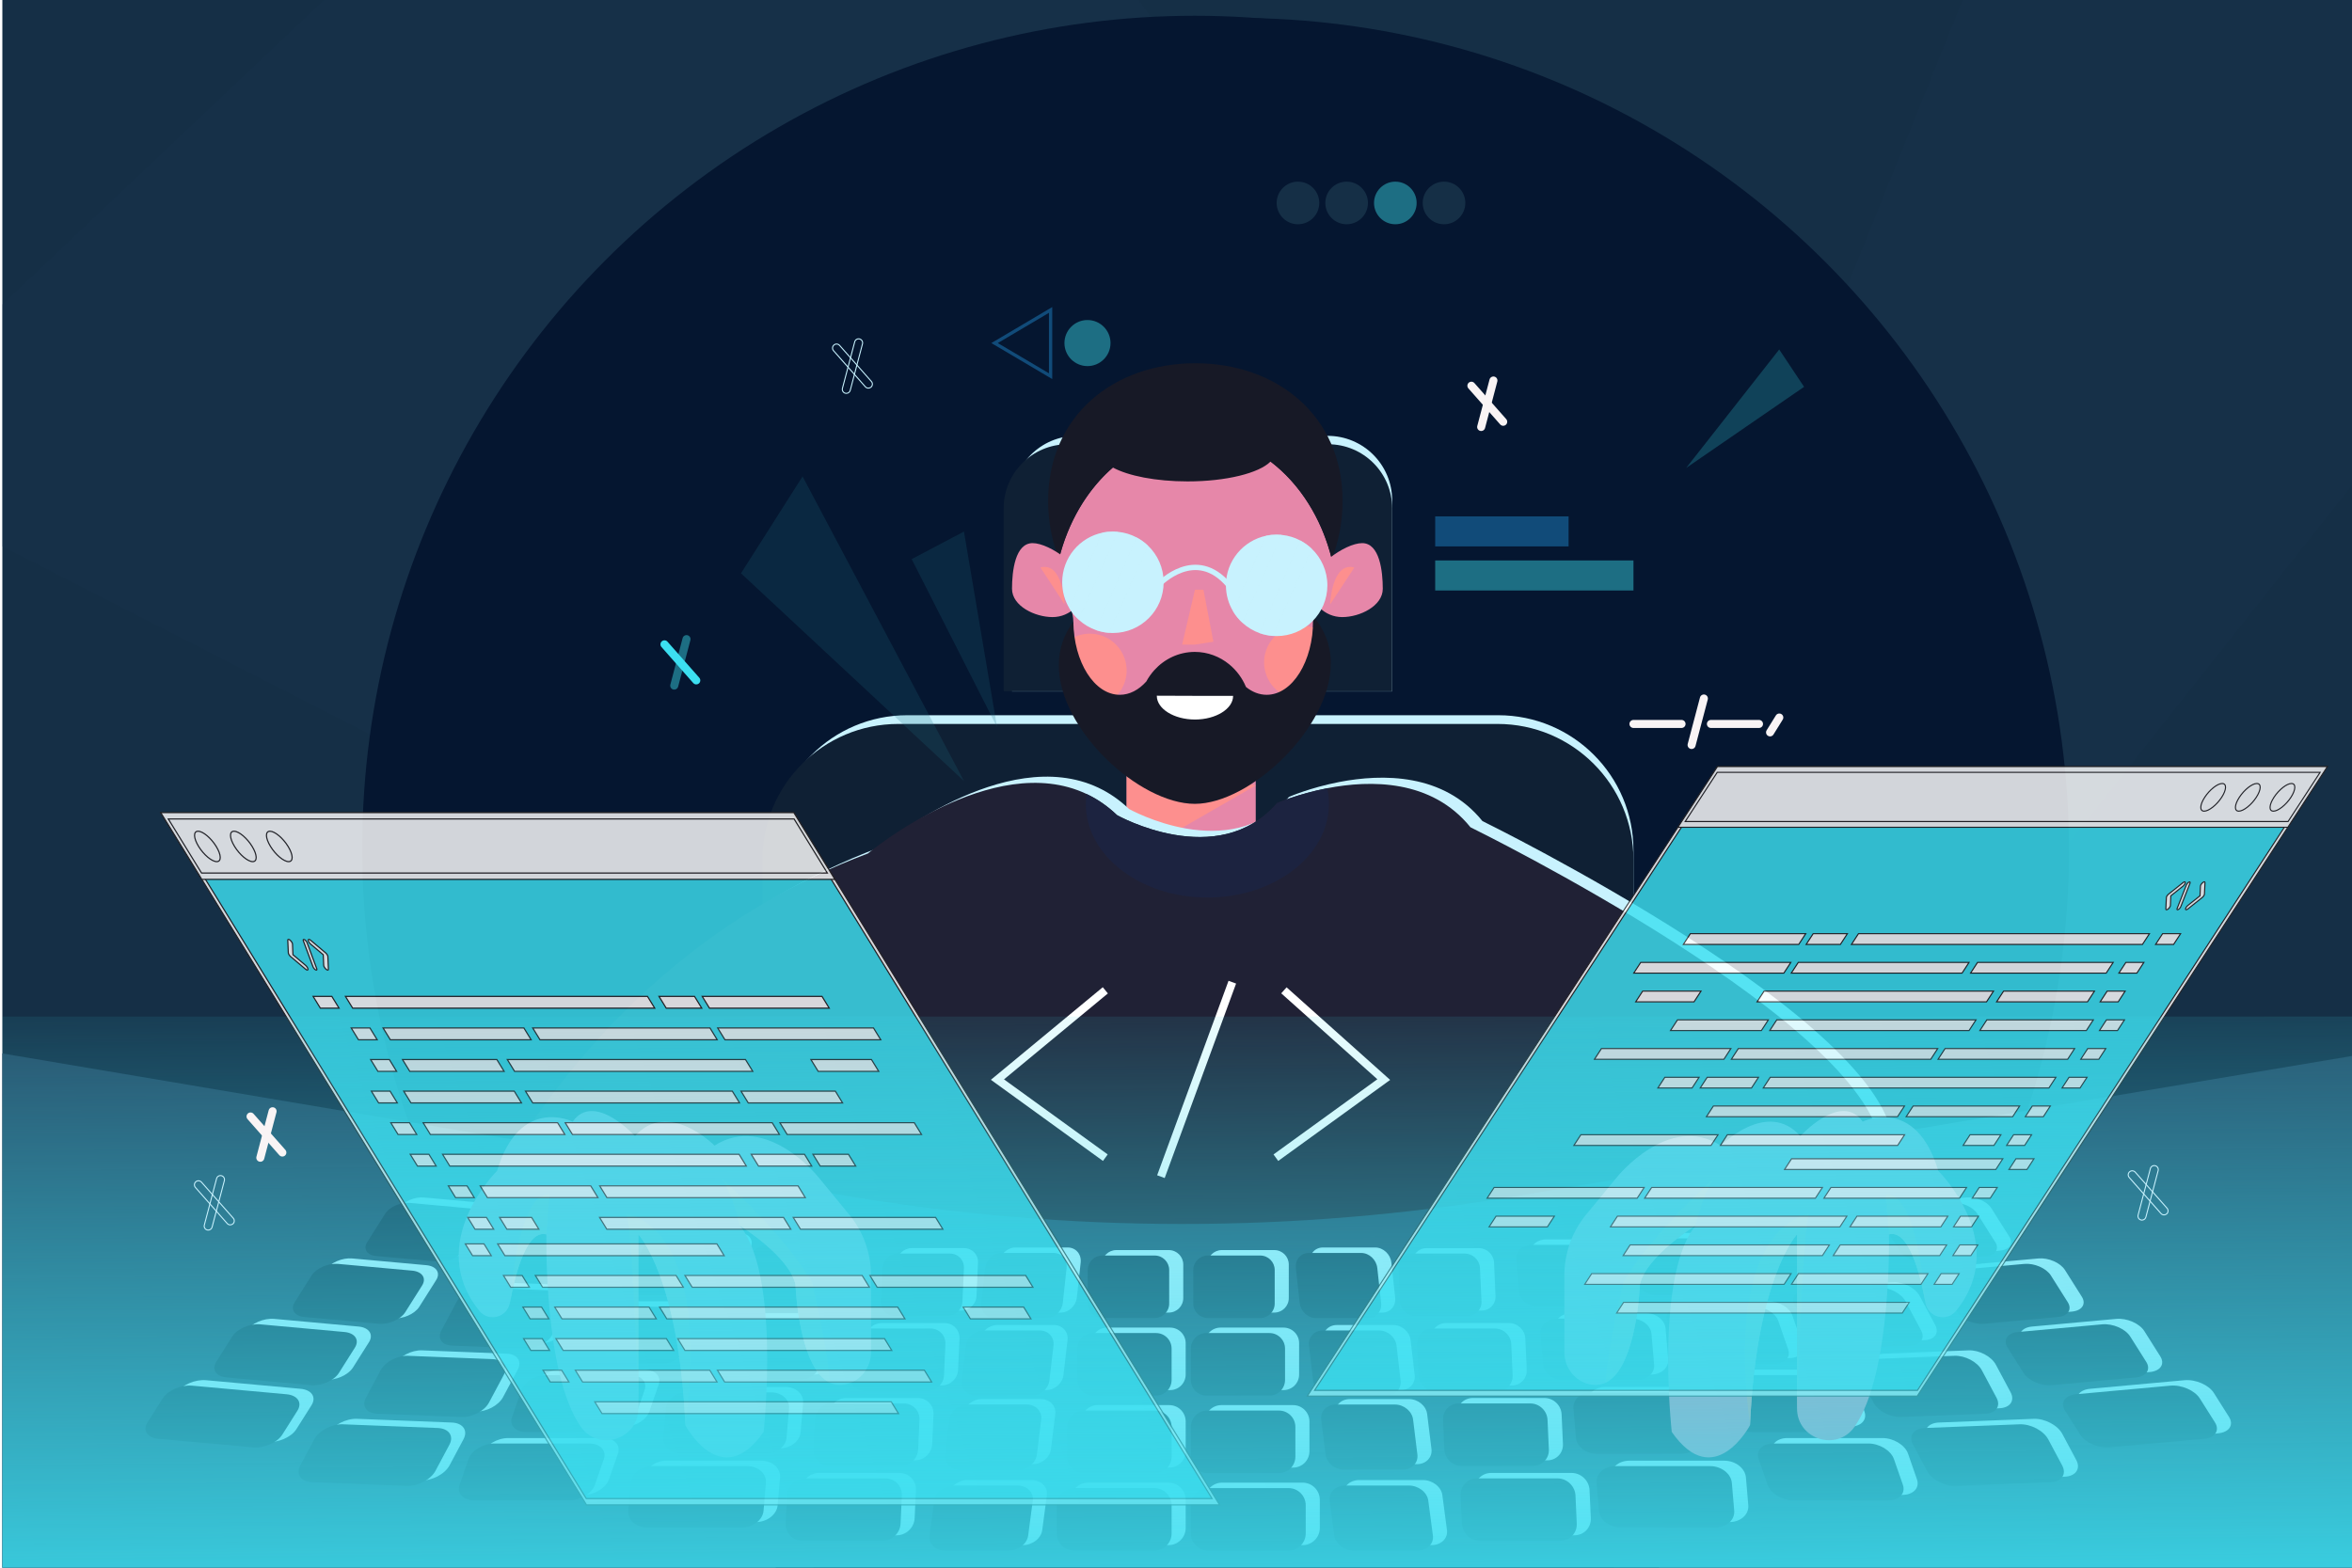 <svg xmlns="http://www.w3.org/2000/svg" xmlns:xlink="http://www.w3.org/1999/xlink" id="Layer_2" x="0px" y="0px" viewBox="0 0 2340 1560" style="enable-background:new 0 0 2340 1560;" xml:space="preserve"> <style type="text/css"> .st0{clip-path:url(#SVGID_2_);} .st1{fill:#152F46;} .st2{opacity:0.3;fill:#19354D;} .st3{fill:#051630;} .st4{fill:#C8F2FE;} .st5{fill:#0F2034;} .st6{fill:#E687A9;} .st7{fill:#FD8F8E;} .st8{fill:#202135;} .st9{fill:#274964;} .st10{fill:#1A364E;} .st11{fill:none;stroke:#FFFFFF;stroke-width:8;stroke-miterlimit:10;} .st12{fill:#171926;} .st13{fill:#FFFFFF;} .st14{fill:none;stroke:#C8F2FE;stroke-width:5.299;stroke-miterlimit:10;} .st15{opacity:0.5;fill:#C8F2FE;} .st16{fill:#1C2340;} .st17{opacity:0.82;} .st18{fill:#3CDFF0;} .st19{fill:#FFFFFF;stroke:#231F20;stroke-width:1.085;stroke-miterlimit:10;} .st20{fill:#FFFFFF;stroke:#231F20;stroke-width:1.159;stroke-miterlimit:10;} .st21{fill:#114B79;} .st22{fill:#1D6E83;} .st23{opacity:0.21;fill:#1D6E83;} .st24{opacity:0.5;fill:#1D6E83;} .st25{fill:none;stroke:#114B79;stroke-width:3.263;stroke-miterlimit:10;} .st26{fill:url(#SVGID_3_);} .st27{fill:none;stroke:#F9F4F5;stroke-width:8;stroke-linecap:round;stroke-miterlimit:10;} .st28{fill:none;stroke:#C8F2FE;stroke-miterlimit:10;} </style> <g> <defs> <rect id="SVGID_1_" x="2.34" y="-9.59" width="2344.99" height="1569.58"></rect> </defs> <clipPath id="SVGID_2_"> <use xlink:href="#SVGID_1_" style="overflow:visible;"></use> </clipPath> <g class="st0"> <rect x="-13.78" class="st1" width="2353.78" height="1560"></rect> <polygon class="st2" points="-178.52,474.11 621.46,-283 1068.26,-90.14 2396.83,1768.11 -240.14,419.7 "></polygon> <polyline class="st2" points="2021.25,-170.39 2791.57,-87.57 1155,1979.86 "></polyline> <circle class="st3" cx="1188.73" cy="844.04" r="828.36"></circle> <circle class="st3" cx="1230.02" cy="846.17" r="828.36"></circle> <path class="st4" d="M1625.13,1205.56H768.12V846.27c0-74.31,60.24-134.55,134.55-134.55h587.91 c74.31,0,134.55,60.24,134.55,134.55V1205.56z"></path> <path class="st5" d="M1625.13,1214.24H758.47V855.7c0-74.73,60.58-135.31,135.31-135.31h596.04 c74.73,0,135.31,60.58,135.31,135.31V1214.24z"></path> <path class="st4" d="M1385.05,688.04h-378.2V497.86c0-35.43,28.72-64.14,64.14-64.14h249.92c35.43,0,64.14,28.72,64.14,64.14 V688.04z"></path> <path class="st5" d="M1385.05,687.89h-386.5V505.82c0-35.21,28.54-63.75,63.75-63.75h259c35.21,0,63.75,28.54,63.75,63.75V687.89z "></path> <rect x="1120.9" y="723.5" class="st6" width="128.43" height="116.2"></rect> <polygon class="st7" points="1249.33,781.6 1148.4,839.7 1120.9,839.7 1120.9,754.61 "></polygon> <path class="st4" d="M1891.23,1230.28l-1106.56,20.06l-310.87-18.06c0,0,107.33-278.82,401.55-389.15 c0,0,123.88-103.56,217.49-59.26c10.62,5.03,20.85,11.96,30.46,21.15c0,0,99.93,56.16,159.14-12.04c0,0,20.83-9.16,49.92-14.8 c42.95-8.32,103.91-8.96,142.52,38.87c0,0,405.25,198.59,408.95,322.96L1891.23,1230.28z"></path> <path class="st8" d="M1879.33,1236.45l-1106.56,20.06l-310.87-18.06c0,0,107.33-278.82,401.55-389.15 c0,0,123.88-103.56,217.49-59.26c10.62,5.03,20.85,11.96,30.46,21.15c0,0,99.93,56.16,159.14-12.04c0,0,20.83-9.16,49.92-14.8 c42.95-8.32,103.91-8.96,142.52,38.87c0,0,405.25,198.59,408.95,322.96L1879.33,1236.45z"></path> <path class="st9" d="M2371.23,1560H-13.78v-514.43l856.58,144.49c220.09,37.12,444.91,37.23,665.04,0.31l863.38-144.8V1560z"></path> <g> <g> <g> <path class="st4" d="M1267.81,1306.14h-52.21c-7.95,0-14.4-6.45-14.4-14.4v-33.4c0-7.95,6.45-14.4,14.4-14.4h52.21 c7.95,0,14.4,6.45,14.4,14.4v33.4C1282.21,1299.69,1275.76,1306.14,1267.81,1306.14z"></path> </g> <g> <path class="st4" d="M1375.31,1306.14h-52.21c-7.95,0-15.13-6.71-16.03-14.99l-3.8-34.78c-0.9-8.28,4.81-14.99,12.76-14.99 h52.21c7.95,0,15.13,6.71,16.03,14.99l3.8,34.78C1388.98,1299.42,1383.26,1306.14,1375.31,1306.14z"></path> </g> <g> <path class="st4" d="M1393.75,1383.28h-56.12c-8.55,0-16.26-6.71-17.23-14.99l-4.08-34.78c-0.97-8.28,5.17-14.99,13.72-14.99 h56.12c8.55,0,16.26,6.71,17.23,14.99l4.08,34.78C1408.44,1376.57,1402.3,1383.28,1393.75,1383.28z"></path> </g> <g> <path class="st4" d="M1409.78,1456.97h-58.88c-8.97,0-17.06-6.71-18.08-14.99l-4.28-34.78c-1.02-8.28,5.42-14.99,14.39-14.99 h58.88c8.97,0,17.06,6.71,18.08,14.99l4.28,34.78C1425.19,1450.26,1418.75,1456.97,1409.78,1456.97z"></path> </g> <g> <path class="st4" d="M1424.14,1537.56h-63.22c-9.63,0-18.32-6.71-19.42-14.99l-4.6-34.78c-1.09-8.28,5.82-14.99,15.45-14.99 h63.22c9.63,0,18.32,6.71,19.42,14.99l4.6,34.78C1440.69,1530.85,1433.77,1537.56,1424.14,1537.56z"></path> </g> <g> <path class="st4" d="M1277.01,1383.28h-62.73c-8.55,0-15.48-6.93-15.48-15.48v-31.22c0-8.55,6.93-15.48,15.48-15.48h62.73 c8.55,0,15.48,6.93,15.48,15.48v31.22C1292.49,1376.35,1285.56,1383.28,1277.01,1383.28z"></path> </g> <g> <path class="st4" d="M1286.47,1460.42h-71.36c-9.01,0-16.31-7.3-16.31-16.31v-29.57c0-9.01,7.3-16.31,16.31-16.31h71.36 c9.01,0,16.31,7.3,16.31,16.31v29.57C1302.78,1453.12,1295.48,1460.42,1286.47,1460.42z"></path> </g> <g> <path class="st4" d="M1295.97,1537.56h-80.07c-9.44,0-17.1-7.66-17.1-17.1v-27.99c0-9.44,7.66-17.1,17.1-17.1h80.07 c9.44,0,17.1,7.66,17.1,17.1v27.99C1313.07,1529.91,1305.41,1537.56,1295.97,1537.56z"></path> </g> <g> <path class="st4" d="M1474.16,1304.07h-52.21c-7.95,0-14.69-6.43-15.04-14.36l-1.5-33.32c-0.36-7.93,5.8-14.36,13.75-14.36 h52.21c7.95,0,14.69,6.43,15.04,14.36l1.5,33.32C1488.27,1297.64,1482.12,1304.07,1474.16,1304.07z"></path> </g> <g> <path class="st4" d="M1504.16,1378.64h-62.73c-8.55,0-15.8-6.92-16.18-15.45l-1.4-31.15c-0.38-8.53,6.24-15.45,14.79-15.45 h62.73c8.55,0,15.8,6.92,16.18,15.45l1.4,31.15C1519.33,1371.72,1512.71,1378.64,1504.16,1378.64z"></path> </g> <g> <path class="st4" d="M1539.39,1453.2h-71.36c-9.01,0-16.64-7.29-17.04-16.28l-1.33-29.5c-0.4-8.99,6.57-16.28,15.58-16.28 h71.36c9.01,0,16.64,7.29,17.04,16.28l1.33,29.5C1555.37,1445.92,1548.4,1453.2,1539.39,1453.2z"></path> </g> <g> <path class="st4" d="M1566.38,1527.77h-80.07c-9.44,0-17.44-7.64-17.87-17.06l-1.26-27.93c-0.42-9.42,6.89-17.06,16.33-17.06 h80.07c9.44,0,17.44,7.64,17.87,17.06l1.26,27.93C1583.14,1520.13,1575.83,1527.77,1566.38,1527.77z"></path> </g> <g> <path class="st4" d="M1605.09,1294.4h-61.51c-9.37,0-17.5-6.33-18.17-14.14l-2.8-32.8c-0.67-7.81,6.39-14.14,15.76-14.14h61.51 c9.37,0,17.5,6.33,18.17,14.14l2.8,32.8C1621.51,1288.07,1614.46,1294.4,1605.09,1294.4z"></path> </g> <g> <path class="st4" d="M1642.73,1367.79h-73.9c-10.08,0-18.82-6.81-19.54-15.21l-2.61-30.66c-0.72-8.4,6.87-15.21,16.95-15.21 h73.9c10.08,0,18.82,6.81,19.54,15.21l2.61,30.66C1660.39,1360.98,1652.81,1367.79,1642.73,1367.79z"></path> </g> <g> <path class="st4" d="M1686.55,1441.19h-84.07c-10.61,0-19.83-7.17-20.58-16.02l-2.48-29.04c-0.75-8.85,7.24-16.02,17.85-16.02 h84.07c10.61,0,19.83,7.17,20.58,16.02l2.48,29.04C1705.15,1434.01,1697.16,1441.19,1686.55,1441.19z"></path> </g> <g> <path class="st4" d="M1720.66,1514.58h-94.33c-11.13,0-20.79-7.52-21.58-16.79l-2.34-27.49c-0.79-9.27,7.59-16.79,18.71-16.79 h94.33c11.13,0,20.79,7.52,21.58,16.79l2.34,27.49C1740.17,1507.06,1731.79,1514.58,1720.66,1514.58z"></path> </g> <g> <path class="st4" d="M1724.72,1283.52h-61.51c-9.37,0-19-5.87-21.52-13.1l-10.56-30.4c-2.51-7.24,3.04-13.1,12.41-13.1h61.51 c9.37,0,19,5.87,21.52,13.1l10.56,30.4C1739.65,1277.65,1734.09,1283.52,1724.72,1283.52z"></path> </g> <g> <path class="st4" d="M1779.74,1351.55h-73.9c-10.08,0-20.44-6.31-23.14-14.09l-9.87-28.42c-2.7-7.78,3.27-14.09,13.35-14.09 h73.9c10.08,0,20.44,6.31,23.14,14.09l9.87,28.42C1795.79,1345.24,1789.82,1351.55,1779.74,1351.55z"></path> </g> <g> <path class="st4" d="M1840.93,1419.58h-84.07c-10.61,0-21.53-6.65-24.38-14.85l-9.35-26.91c-2.85-8.2,3.45-14.85,14.06-14.85 h84.07c10.61,0,21.53,6.65,24.38,14.85l9.35,26.91C1857.84,1412.93,1851.55,1419.58,1840.93,1419.58z"></path> </g> <g> <path class="st4" d="M1892.42,1487.6h-94.33c-11.13,0-22.57-6.97-25.55-15.57l-8.85-25.48c-2.99-8.6,3.61-15.56,14.74-15.56 h94.33c11.13,0,22.57,6.97,25.55,15.56l8.85,25.48C1910.15,1480.64,1903.55,1487.6,1892.42,1487.6z"></path> </g> <g> <path class="st4" d="M1846.44,1265.59l-61.46,2.41c-9.36,0.37-20.14-5.31-24.07-12.67l-16.51-30.94 c-3.93-7.37,0.47-13.63,9.83-14l61.46-2.41c9.36-0.37,20.14,5.31,24.07,12.67l16.51,30.94 C1860.2,1258.95,1855.8,1265.22,1846.44,1265.59z"></path> </g> <g> <path class="st4" d="M1914.74,1333.59l-73.85,2.89c-10.07,0.39-21.66-5.71-25.88-13.63l-15.43-28.92 c-4.23-7.92,0.51-14.66,10.58-15.06l73.85-2.89c10.07-0.39,21.66,5.71,25.88,13.63l15.43,28.92 C1929.55,1326.45,1924.81,1333.19,1914.74,1333.59z"></path> </g> <g> <path class="st4" d="M1989.21,1401.34l-84.01,3.29c-10.61,0.42-22.81-6.01-27.27-14.36l-14.62-27.39 c-4.45-8.34,0.53-15.45,11.14-15.86l84.01-3.29c10.61-0.42,22.81,6.01,27.27,14.36l14.62,27.39 C2004.81,1393.83,1999.82,1400.93,1989.21,1401.34z"></path> </g> <g> <path class="st4" d="M2053.99,1469.48l-94.26,3.69c-11.12,0.44-23.92-6.3-28.58-15.05l-13.84-25.93 c-4.67-8.75,0.56-16.19,11.68-16.63l94.26-3.69c11.12-0.44,23.92,6.3,28.58,15.05l13.84,25.93 C2070.33,1461.6,2065.1,1469.05,2053.99,1469.48z"></path> </g> <g> <path class="st4" d="M1989.96,1244.47l-61.25,5.58c-9.33,0.85-20.35-3.94-24.62-10.7l-17.93-28.39 c-4.27-6.76-0.17-12.93,9.16-13.78l61.25-5.58c9.33-0.85,20.35,3.94,24.62,10.7l17.93,28.39 C2003.4,1237.45,1999.29,1243.62,1989.96,1244.47z"></path> </g> <g> <path class="st4" d="M2061.35,1305.16l-73.6,6.7c-10.03,0.91-21.89-4.24-26.48-11.51l-16.77-26.55 c-4.59-7.27-0.18-13.9,9.85-14.82l73.6-6.7c10.03-0.91,21.89,4.24,26.48,11.51l16.77,26.55 C2075.79,1297.62,2071.38,1304.25,2061.35,1305.16z"></path> </g> <g> <path class="st4" d="M2138.88,1365.3l-83.72,7.62c-10.57,0.96-23.06-4.47-27.9-12.13l-15.88-25.14 c-4.84-7.66-0.19-14.65,10.38-15.61l83.72-7.62c10.57-0.96,23.06,4.47,27.9,12.13l15.88,25.14 C2154.1,1357.35,2149.45,1364.34,2138.88,1365.3z"></path> </g> <g> <path class="st4" d="M2206.74,1426.31l-93.94,8.55c-11.08,1.01-24.17-4.68-29.25-12.71l-15.03-23.8 c-5.07-8.03-0.2-15.36,10.88-16.36l93.94-8.55c11.08-1.01,24.17,4.68,29.25,12.71l15.03,23.8 C2222.7,1417.98,2217.83,1425.3,2206.74,1426.31z"></path> </g> <g> <path class="st4" d="M1110.62,1306.14h52.21c7.95,0,14.4-6.45,14.4-14.4v-33.4c0-7.95-6.45-14.4-14.4-14.4h-52.21 c-7.95,0-14.4,6.45-14.4,14.4v33.4C1096.22,1299.69,1102.67,1306.14,1110.62,1306.14z"></path> </g> <g> <path class="st4" d="M1003.12,1306.14h52.21c7.95,0,15.13-6.71,16.03-14.99l3.8-34.78c0.9-8.28-4.81-14.99-12.76-14.99h-52.21 c-7.95,0-15.13,6.71-16.03,14.99l-3.8,34.78C989.46,1299.42,995.17,1306.14,1003.12,1306.14z"></path> </g> <g> <path class="st4" d="M984.68,1383.28h56.12c8.55,0,16.26-6.71,17.23-14.99l4.08-34.78c0.97-8.28-5.17-14.99-13.72-14.99h-56.12 c-8.55,0-16.26,6.71-17.23,14.99l-4.08,34.78C970,1376.57,976.14,1383.28,984.68,1383.28z"></path> </g> <g> <path class="st4" d="M968.65,1456.97h58.88c8.97,0,17.06-6.71,18.08-14.99l4.28-34.78c1.02-8.28-5.42-14.99-14.39-14.99h-58.88 c-8.97,0-17.06,6.71-18.08,14.99l-4.28,34.78C953.24,1450.26,959.68,1456.97,968.65,1456.97z"></path> </g> <g> <path class="st4" d="M954.29,1537.56h63.22c9.63,0,18.32-6.71,19.42-14.99l4.6-34.78c1.09-8.28-5.82-14.99-15.45-14.99h-63.22 c-9.63,0-18.32,6.71-19.42,14.99l-4.6,34.78C937.74,1530.85,944.66,1537.56,954.29,1537.56z"></path> </g> <g> <path class="st4" d="M1101.42,1383.28h62.73c8.55,0,15.48-6.93,15.48-15.48v-31.22c0-8.55-6.93-15.48-15.48-15.48h-62.73 c-8.55,0-15.48,6.93-15.48,15.48v31.22C1085.94,1376.35,1092.87,1383.28,1101.42,1383.28z"></path> </g> <g> <path class="st4" d="M1091.97,1460.42h71.36c9.01,0,16.31-7.3,16.31-16.31v-29.57c0-9.01-7.3-16.31-16.31-16.31h-71.36 c-9.01,0-16.31,7.3-16.31,16.31v29.57C1075.65,1453.12,1082.96,1460.42,1091.97,1460.42z"></path> </g> <g> <path class="st4" d="M1082.47,1537.56h80.07c9.44,0,17.1-7.66,17.1-17.1v-27.99c0-9.44-7.66-17.1-17.1-17.1h-80.07 c-9.44,0-17.1,7.66-17.1,17.1v27.99C1065.37,1529.91,1073.02,1537.56,1082.47,1537.56z"></path> </g> <g> <path class="st4" d="M904.27,1304.07h52.21c7.95,0,14.69-6.43,15.04-14.36l1.5-33.32c0.36-7.93-5.8-14.36-13.75-14.36h-52.21 c-7.95,0-14.69,6.43-15.04,14.36l-1.5,33.32C890.16,1297.64,896.32,1304.07,904.27,1304.07z"></path> </g> <g> <path class="st4" d="M874.28,1378.64H937c8.55,0,15.8-6.92,16.18-15.45l1.4-31.15c0.38-8.53-6.24-15.45-14.79-15.45h-62.73 c-8.55,0-15.8,6.92-16.18,15.45l-1.4,31.15C859.1,1371.72,865.72,1378.64,874.28,1378.64z"></path> </g> <g> <path class="st4" d="M839.04,1453.2h71.36c9.01,0,16.64-7.29,17.04-16.28l1.33-29.5c0.4-8.99-6.57-16.28-15.58-16.28h-71.36 c-9.01,0-16.64,7.29-17.04,16.28l-1.33,29.5C823.06,1445.92,830.04,1453.2,839.04,1453.2z"></path> </g> <g> <path class="st4" d="M812.05,1527.77h80.07c9.44,0,17.44-7.64,17.87-17.06l1.26-27.93c0.42-9.42-6.89-17.06-16.33-17.06h-80.07 c-9.44,0-17.44,7.64-17.87,17.06l-1.26,27.93C795.29,1520.13,802.6,1527.77,812.05,1527.77z"></path> </g> <g> <path class="st4" d="M773.34,1294.4h61.51c9.37,0,17.5-6.33,18.17-14.14l2.8-32.8c0.67-7.81-6.39-14.14-15.76-14.14h-61.51 c-9.37,0-17.5,6.33-18.17,14.14l-2.8,32.8C756.92,1288.07,763.97,1294.4,773.34,1294.4z"></path> </g> <g> <path class="st4" d="M735.7,1367.79h73.9c10.08,0,18.82-6.81,19.54-15.21l2.61-30.66c0.72-8.4-6.87-15.21-16.95-15.21h-73.9 c-10.08,0-18.82,6.81-19.54,15.21l-2.62,30.66C718.04,1360.98,725.62,1367.79,735.7,1367.79z"></path> </g> <g> <path class="st4" d="M691.89,1441.19h84.07c10.61,0,19.83-7.17,20.58-16.02l2.48-29.04c0.75-8.85-7.24-16.02-17.85-16.02 h-84.07c-10.61,0-19.83,7.17-20.58,16.02l-2.48,29.04C673.28,1434.01,681.27,1441.19,691.89,1441.19z"></path> </g> <g> <path class="st4" d="M657.77,1514.58h94.33c11.13,0,20.79-7.52,21.58-16.79l2.34-27.49c0.79-9.27-7.59-16.79-18.71-16.79 h-94.33c-11.13,0-20.79,7.52-21.58,16.79l-2.34,27.49C638.27,1507.06,646.65,1514.58,657.77,1514.58z"></path> </g> <g> <path class="st4" d="M653.71,1283.52h61.51c9.37,0,19-5.87,21.52-13.1l10.56-30.4c2.51-7.24-3.04-13.1-12.41-13.1h-61.51 c-9.37,0-19,5.87-21.52,13.1l-10.56,30.4C638.79,1277.65,644.34,1283.52,653.71,1283.52z"></path> </g> <g> <path class="st4" d="M598.69,1351.55h73.9c10.08,0,20.44-6.31,23.14-14.09l9.87-28.42c2.7-7.78-3.27-14.09-13.35-14.09h-73.9 c-10.08,0-20.44,6.31-23.14,14.09l-9.87,28.42C582.64,1345.24,588.62,1351.55,598.69,1351.55z"></path> </g> <g> <path class="st4" d="M537.5,1419.58h84.07c10.61,0,21.53-6.65,24.38-14.85l9.35-26.91c2.85-8.2-3.45-14.85-14.06-14.85h-84.07 c-10.61,0-21.53,6.65-24.38,14.85l-9.35,26.91C520.59,1412.93,526.89,1419.58,537.5,1419.58z"></path> </g> <g> <path class="st4" d="M486.01,1487.6h94.33c11.13,0,22.57-6.97,25.55-15.57l8.85-25.48c2.99-8.6-3.61-15.56-14.74-15.56h-94.33 c-11.13,0-22.57,6.97-25.55,15.56l-8.85,25.48C468.29,1480.64,474.88,1487.6,486.01,1487.6z"></path> </g> <g> <path class="st4" d="M531.99,1265.59l61.46,2.41c9.36,0.37,20.14-5.31,24.07-12.67l16.51-30.94c3.93-7.37-0.47-13.63-9.83-14 l-61.46-2.41c-9.36-0.37-20.14,5.31-24.07,12.67l-16.51,30.94C518.23,1258.95,522.63,1265.22,531.99,1265.59z"></path> </g> <g> <path class="st4" d="M463.69,1333.59l73.85,2.89c10.07,0.39,21.66-5.71,25.88-13.63l15.43-28.92 c4.23-7.92-0.51-14.66-10.58-15.06l-73.85-2.89c-10.07-0.39-21.66,5.71-25.88,13.63l-15.43,28.92 C448.89,1326.45,453.62,1333.19,463.69,1333.59z"></path> </g> <g> <path class="st4" d="M389.22,1401.34l84.01,3.29c10.61,0.42,22.81-6.01,27.27-14.36l14.62-27.39 c4.45-8.34-0.53-15.45-11.14-15.86l-84.01-3.29c-10.61-0.42-22.81,6.01-27.27,14.36l-14.62,27.39 C373.63,1393.83,378.61,1400.93,389.22,1401.34z"></path> </g> <g> <path class="st4" d="M324.45,1469.48l94.26,3.69c11.12,0.44,23.92-6.3,28.58-15.05l13.84-25.93 c4.67-8.75-0.56-16.19-11.68-16.63l-94.26-3.69c-11.12-0.44-23.92,6.3-28.58,15.05l-13.84,25.93 C308.1,1461.6,313.33,1469.05,324.45,1469.48z"></path> </g> <g> <path class="st4" d="M388.47,1244.47l61.25,5.58c9.33,0.85,20.35-3.94,24.62-10.7l17.93-28.39c4.27-6.76,0.17-12.93-9.16-13.78 l-61.25-5.58c-9.33-0.85-20.35,3.94-24.62,10.7l-17.93,28.39C375.04,1237.45,379.14,1243.62,388.47,1244.47z"></path> </g> <g> <path class="st4" d="M317.09,1305.16l73.6,6.7c10.03,0.91,21.89-4.24,26.48-11.51l16.77-26.55c4.59-7.27,0.18-13.9-9.85-14.82 l-73.6-6.7c-10.03-0.91-21.89,4.24-26.48,11.51l-16.77,26.55C302.64,1297.62,307.05,1304.25,317.09,1305.16z"></path> </g> <g> <path class="st4" d="M239.56,1365.3l83.72,7.62c10.57,0.96,23.06-4.47,27.9-12.13l15.88-25.14 c4.84-7.66,0.19-14.65-10.38-15.61l-83.72-7.62c-10.57-0.96-23.06,4.47-27.9,12.13l-15.88,25.14 C224.34,1357.35,228.99,1364.34,239.56,1365.3z"></path> </g> <g> <path class="st4" d="M171.69,1426.31l93.94,8.55c11.08,1.01,24.17-4.68,29.25-12.71l15.03-23.8 c5.07-8.03,0.2-15.36-10.88-16.36l-93.94-8.55c-11.08-1.01-24.17,4.68-29.25,12.71l-15.03,23.8 C155.74,1417.98,160.61,1425.3,171.69,1426.31z"></path> </g> </g> </g> <g> <g> <g> <path class="st10" d="M1253.8,1311.57h-52.21c-7.95,0-14.4-6.45-14.4-14.4v-33.4c0-7.95,6.45-14.4,14.4-14.4h52.21 c7.95,0,14.4,6.45,14.4,14.4v33.4C1268.2,1305.12,1261.75,1311.57,1253.8,1311.57z"></path> </g> <g> <path class="st10" d="M1361.3,1311.57h-52.21c-7.95,0-15.13-6.71-16.03-14.99l-3.8-34.78c-0.9-8.28,4.81-14.99,12.76-14.99 h52.21c7.95,0,15.13,6.71,16.03,14.99l3.8,34.78C1374.97,1304.86,1369.25,1311.57,1361.3,1311.57z"></path> </g> <g> <path class="st10" d="M1379.74,1388.71h-56.12c-8.55,0-16.26-6.71-17.23-14.99l-4.08-34.78c-0.97-8.28,5.17-14.99,13.72-14.99 h56.12c8.55,0,16.26,6.71,17.23,14.99l4.08,34.78C1394.43,1382,1388.29,1388.71,1379.74,1388.71z"></path> </g> <g> <path class="st10" d="M1395.77,1462.4h-58.88c-8.97,0-17.06-6.71-18.08-14.99l-4.28-34.78c-1.02-8.28,5.42-14.99,14.39-14.99 h58.88c8.97,0,17.06,6.71,18.08,14.99l4.28,34.78C1411.18,1455.69,1404.74,1462.4,1395.77,1462.4z"></path> </g> <g> <path class="st10" d="M1410.13,1543h-63.22c-9.63,0-18.32-6.71-19.42-14.99l-4.6-34.78c-1.09-8.28,5.82-14.99,15.45-14.99 h63.22c9.63,0,18.32,6.71,19.42,14.99l4.6,34.78C1426.68,1536.29,1419.76,1543,1410.13,1543z"></path> </g> <g> <path class="st10" d="M1263,1388.71h-62.73c-8.55,0-15.48-6.93-15.48-15.48V1342c0-8.55,6.93-15.48,15.48-15.48H1263 c8.55,0,15.48,6.93,15.48,15.48v31.22C1278.48,1381.78,1271.55,1388.71,1263,1388.71z"></path> </g> <g> <path class="st10" d="M1272.46,1465.85h-71.36c-9.01,0-16.31-7.3-16.31-16.31v-29.57c0-9.01,7.3-16.31,16.31-16.31h71.36 c9.01,0,16.31,7.3,16.31,16.31v29.57C1288.77,1458.55,1281.47,1465.85,1272.46,1465.85z"></path> </g> <g> <path class="st10" d="M1281.96,1543h-80.07c-9.44,0-17.1-7.66-17.1-17.1v-27.99c0-9.44,7.66-17.1,17.1-17.1h80.07 c9.44,0,17.1,7.66,17.1,17.1v27.99C1299.06,1535.34,1291.4,1543,1281.96,1543z"></path> </g> <g> <path class="st10" d="M1460.16,1309.5h-52.21c-7.95,0-14.69-6.43-15.04-14.36l-1.5-33.32c-0.36-7.93,5.8-14.36,13.75-14.36 h52.21c7.95,0,14.69,6.43,15.04,14.36l1.5,33.32C1474.26,1303.07,1468.11,1309.5,1460.16,1309.5z"></path> </g> <g> <path class="st10" d="M1490.15,1384.07h-62.73c-8.55,0-15.8-6.92-16.18-15.45l-1.4-31.15c-0.38-8.53,6.24-15.45,14.79-15.45 h62.73c8.55,0,15.8,6.92,16.18,15.45l1.4,31.15C1505.32,1377.15,1498.7,1384.07,1490.15,1384.07z"></path> </g> <g> <path class="st10" d="M1525.38,1458.64h-71.36c-9.01,0-16.64-7.29-17.04-16.28l-1.33-29.5c-0.4-8.99,6.57-16.28,15.58-16.28 h71.36c9.01,0,16.64,7.29,17.04,16.28l1.33,29.5C1541.36,1451.35,1534.39,1458.64,1525.38,1458.64z"></path> </g> <g> <path class="st10" d="M1552.38,1533.21h-80.07c-9.44,0-17.44-7.64-17.87-17.06l-1.26-27.93c-0.42-9.42,6.89-17.06,16.33-17.06 h80.07c9.44,0,17.44,7.64,17.87,17.06l1.26,27.93C1569.13,1525.57,1561.82,1533.21,1552.38,1533.21z"></path> </g> <g> <path class="st10" d="M1591.08,1299.83h-61.51c-9.37,0-17.5-6.33-18.17-14.14l-2.8-32.8c-0.67-7.81,6.39-14.14,15.76-14.14 h61.51c9.37,0,17.5,6.33,18.17,14.14l2.8,32.8C1607.5,1293.5,1600.45,1299.83,1591.08,1299.83z"></path> </g> <g> <path class="st10" d="M1628.72,1373.22h-73.9c-10.08,0-18.82-6.81-19.54-15.21l-2.62-30.66c-0.72-8.4,6.87-15.21,16.95-15.21 h73.9c10.08,0,18.82,6.81,19.54,15.21l2.62,30.66C1646.39,1366.42,1638.8,1373.22,1628.72,1373.22z"></path> </g> <g> <path class="st10" d="M1672.54,1446.62h-84.07c-10.61,0-19.83-7.17-20.58-16.02l-2.48-29.04c-0.75-8.85,7.24-16.02,17.85-16.02 h84.07c10.61,0,19.83,7.17,20.58,16.02l2.48,29.04C1691.15,1439.45,1683.15,1446.62,1672.54,1446.62z"></path> </g> <g> <path class="st10" d="M1706.65,1520.01h-94.33c-11.13,0-20.79-7.52-21.58-16.79l-2.34-27.49c-0.79-9.27,7.59-16.79,18.71-16.79 h94.33c11.13,0,20.79,7.52,21.58,16.79l2.34,27.49C1726.16,1512.49,1717.78,1520.01,1706.65,1520.01z"></path> </g> <g> <path class="st10" d="M1710.71,1288.95h-61.51c-9.37,0-19-5.87-21.52-13.1l-10.56-30.4c-2.51-7.24,3.04-13.1,12.41-13.1h61.51 c9.37,0,19,5.87,21.52,13.1l10.56,30.4C1725.64,1283.09,1720.08,1288.95,1710.71,1288.95z"></path> </g> <g> <path class="st10" d="M1765.73,1356.98h-73.9c-10.08,0-20.44-6.31-23.14-14.09l-9.87-28.42c-2.7-7.78,3.27-14.09,13.35-14.09 h73.9c10.08,0,20.44,6.31,23.14,14.09l9.87,28.42C1781.78,1350.67,1775.81,1356.98,1765.73,1356.98z"></path> </g> <g> <path class="st10" d="M1826.92,1425.01h-84.07c-10.61,0-21.53-6.65-24.38-14.85l-9.35-26.91c-2.85-8.2,3.45-14.85,14.06-14.85 h84.07c10.61,0,21.53,6.65,24.38,14.85l9.35,26.91C1843.83,1418.36,1837.54,1425.01,1826.92,1425.01z"></path> </g> <g> <path class="st10" d="M1878.41,1493.04h-94.33c-11.13,0-22.57-6.97-25.55-15.57l-8.85-25.48c-2.99-8.6,3.61-15.57,14.74-15.57 h94.33c11.13,0,22.57,6.97,25.55,15.57l8.85,25.48C1896.14,1486.07,1889.54,1493.04,1878.41,1493.04z"></path> </g> <g> <path class="st10" d="M1832.43,1271.02l-61.46,2.41c-9.36,0.37-20.14-5.31-24.07-12.67l-16.51-30.94 c-3.93-7.37,0.47-13.63,9.83-14l61.46-2.41c9.36-0.37,20.14,5.31,24.07,12.67l16.51,30.94 C1846.2,1264.39,1841.79,1270.66,1832.43,1271.02z"></path> </g> <g> <path class="st10" d="M1900.73,1339.02l-73.85,2.89c-10.07,0.39-21.66-5.71-25.88-13.63l-15.43-28.92 c-4.23-7.92,0.51-14.66,10.58-15.06l73.85-2.89c10.07-0.39,21.66,5.71,25.88,13.63l15.43,28.92 C1915.54,1331.89,1910.8,1338.63,1900.73,1339.02z"></path> </g> <g> <path class="st10" d="M1975.2,1406.78l-84.01,3.29c-10.61,0.42-22.81-6.01-27.27-14.36l-14.62-27.39 c-4.45-8.34,0.53-15.45,11.14-15.86l84.01-3.29c10.61-0.42,22.81,6.01,27.27,14.36l14.62,27.39 C1990.8,1399.26,1985.81,1406.36,1975.2,1406.78z"></path> </g> <g> <path class="st10" d="M2039.98,1474.92l-94.26,3.69c-11.12,0.44-23.92-6.3-28.58-15.05l-13.84-25.93 c-4.67-8.75,0.56-16.19,11.68-16.63l94.26-3.69c11.12-0.44,23.92,6.3,28.58,15.05l13.84,25.93 C2056.32,1467.04,2051.1,1474.48,2039.98,1474.92z"></path> </g> <g> <path class="st10" d="M1975.95,1249.9l-61.25,5.58c-9.33,0.85-20.35-3.94-24.62-10.7l-17.93-28.39 c-4.27-6.76-0.17-12.93,9.16-13.78l61.25-5.58c9.33-0.85,20.35,3.94,24.62,10.7l17.93,28.39 C1989.39,1242.89,1985.28,1249.06,1975.95,1249.9z"></path> </g> <g> <path class="st10" d="M2047.34,1310.6l-73.6,6.7c-10.03,0.91-21.89-4.24-26.48-11.51l-16.77-26.55 c-4.59-7.27-0.18-13.9,9.85-14.82l73.6-6.7c10.03-0.91,21.89,4.24,26.48,11.51l16.77,26.55 C2061.78,1303.05,2057.37,1309.68,2047.34,1310.6z"></path> </g> <g> <path class="st10" d="M2124.87,1370.73l-83.72,7.62c-10.57,0.96-23.06-4.47-27.9-12.13l-15.88-25.14 c-4.84-7.66-0.19-14.65,10.38-15.61l83.72-7.62c10.57-0.96,23.06,4.47,27.9,12.13l15.88,25.14 C2140.09,1362.78,2135.44,1369.77,2124.87,1370.73z"></path> </g> <g> <path class="st10" d="M2192.74,1431.74l-93.94,8.55c-11.08,1.01-24.17-4.68-29.25-12.71l-15.03-23.8 c-5.07-8.03-0.2-15.36,10.88-16.36l93.94-8.55c11.08-1.01,24.17,4.68,29.25,12.71l15.03,23.8 C2208.69,1423.41,2203.82,1430.74,2192.74,1431.74z"></path> </g> <g> <path class="st10" d="M1096.61,1311.57h52.21c7.95,0,14.4-6.45,14.4-14.4v-33.4c0-7.95-6.45-14.4-14.4-14.4h-52.21 c-7.95,0-14.4,6.45-14.4,14.4v33.4C1082.22,1305.12,1088.66,1311.57,1096.61,1311.57z"></path> </g> <g> <path class="st10" d="M989.11,1311.57h52.21c7.95,0,15.13-6.71,16.03-14.99l3.8-34.78c0.9-8.28-4.81-14.99-12.76-14.99h-52.21 c-7.95,0-15.13,6.71-16.03,14.99l-3.8,34.78C975.45,1304.86,981.16,1311.57,989.11,1311.57z"></path> </g> <g> <path class="st10" d="M970.68,1388.71h56.12c8.55,0,16.26-6.71,17.23-14.99l4.08-34.78c0.97-8.28-5.17-14.99-13.72-14.99 h-56.12c-8.55,0-16.26,6.71-17.23,14.99l-4.08,34.78C955.99,1382,962.13,1388.71,970.68,1388.71z"></path> </g> <g> <path class="st10" d="M954.64,1462.4h58.88c8.97,0,17.06-6.71,18.08-14.99l4.28-34.78c1.02-8.28-5.42-14.99-14.39-14.99h-58.88 c-8.97,0-17.06,6.71-18.08,14.99l-4.28,34.78C939.23,1455.69,945.67,1462.4,954.64,1462.4z"></path> </g> <g> <path class="st10" d="M940.28,1543h63.22c9.63,0,18.32-6.71,19.42-14.99l4.6-34.78c1.09-8.28-5.82-14.99-15.45-14.99h-63.22 c-9.63,0-18.32,6.71-19.42,14.99l-4.6,34.78C923.73,1536.29,930.65,1543,940.28,1543z"></path> </g> <g> <path class="st10" d="M1087.41,1388.71h62.73c8.55,0,15.48-6.93,15.48-15.48V1342c0-8.55-6.93-15.48-15.48-15.48h-62.73 c-8.55,0-15.48,6.93-15.48,15.48v31.22C1071.93,1381.78,1078.86,1388.71,1087.41,1388.71z"></path> </g> <g> <path class="st10" d="M1077.96,1465.85h71.36c9.01,0,16.31-7.3,16.31-16.31v-29.57c0-9.01-7.3-16.31-16.31-16.31h-71.36 c-9.01,0-16.31,7.3-16.31,16.31v29.57C1061.64,1458.55,1068.95,1465.85,1077.96,1465.85z"></path> </g> <g> <path class="st10" d="M1068.46,1543h80.07c9.44,0,17.1-7.66,17.1-17.1v-27.99c0-9.44-7.66-17.1-17.1-17.1h-80.07 c-9.44,0-17.1,7.66-17.1,17.1v27.99C1051.36,1535.34,1059.01,1543,1068.46,1543z"></path> </g> <g> <path class="st10" d="M890.26,1309.5h52.21c7.95,0,14.69-6.43,15.04-14.36l1.5-33.32c0.36-7.93-5.8-14.36-13.75-14.36h-52.21 c-7.95,0-14.69,6.43-15.04,14.36l-1.5,33.32C876.15,1303.07,882.31,1309.5,890.26,1309.5z"></path> </g> <g> <path class="st10" d="M860.27,1384.07h62.73c8.55,0,15.8-6.92,16.18-15.45l1.4-31.15c0.38-8.53-6.24-15.45-14.79-15.45h-62.73 c-8.55,0-15.8,6.92-16.18,15.45l-1.4,31.15C845.09,1377.15,851.72,1384.07,860.27,1384.07z"></path> </g> <g> <path class="st10" d="M825.04,1458.64h71.36c9.01,0,16.64-7.29,17.04-16.28l1.33-29.5c0.4-8.99-6.57-16.28-15.58-16.28h-71.36 c-9.01,0-16.64,7.29-17.04,16.28l-1.33,29.5C809.05,1451.35,816.03,1458.64,825.04,1458.64z"></path> </g> <g> <path class="st10" d="M798.04,1533.21h80.07c9.44,0,17.44-7.64,17.87-17.06l1.26-27.93c0.42-9.42-6.89-17.06-16.33-17.06 h-80.07c-9.44,0-17.44,7.64-17.87,17.06l-1.26,27.93C781.28,1525.57,788.6,1533.21,798.04,1533.21z"></path> </g> <g> <path class="st10" d="M759.33,1299.83h61.51c9.37,0,17.5-6.33,18.17-14.14l2.8-32.8c0.67-7.81-6.39-14.14-15.76-14.14h-61.51 c-9.37,0-17.5,6.33-18.17,14.14l-2.8,32.8C742.91,1293.5,749.97,1299.83,759.33,1299.83z"></path> </g> <g> <path class="st10" d="M721.69,1373.22h73.9c10.08,0,18.82-6.81,19.54-15.21l2.62-30.66c0.72-8.4-6.87-15.21-16.95-15.21h-73.9 c-10.08,0-18.82,6.81-19.54,15.21l-2.61,30.66C704.03,1366.42,711.62,1373.22,721.69,1373.22z"></path> </g> <g> <path class="st10" d="M677.88,1446.62h84.07c10.61,0,19.83-7.17,20.58-16.02l2.48-29.04c0.75-8.85-7.24-16.02-17.85-16.02 h-84.07c-10.61,0-19.83,7.17-20.58,16.02l-2.48,29.04C659.27,1439.45,667.26,1446.62,677.88,1446.62z"></path> </g> <g> <path class="st10" d="M643.76,1520.01h94.33c11.13,0,20.79-7.52,21.58-16.79l2.34-27.49c0.79-9.27-7.59-16.79-18.71-16.79 h-94.33c-11.13,0-20.79,7.52-21.58,16.79l-2.34,27.49C624.26,1512.49,632.64,1520.01,643.76,1520.01z"></path> </g> <g> <path class="st10" d="M639.7,1288.95h61.51c9.37,0,19-5.87,21.52-13.1l10.56-30.4c2.51-7.24-3.04-13.1-12.41-13.1h-61.51 c-9.37,0-19,5.87-21.52,13.1l-10.56,30.4C624.78,1283.09,630.33,1288.95,639.7,1288.95z"></path> </g> <g> <path class="st10" d="M584.68,1356.98h73.9c10.08,0,20.44-6.31,23.14-14.09l9.87-28.42c2.7-7.78-3.27-14.09-13.35-14.09h-73.9 c-10.08,0-20.44,6.31-23.14,14.09l-9.87,28.42C568.63,1350.67,574.61,1356.98,584.68,1356.98z"></path> </g> <g> <path class="st10" d="M523.49,1425.01h84.07c10.61,0,21.53-6.65,24.38-14.85l9.35-26.91c2.85-8.2-3.45-14.85-14.06-14.85 h-84.07c-10.61,0-21.53,6.65-24.38,14.85l-9.35,26.91C506.58,1418.36,512.88,1425.01,523.49,1425.01z"></path> </g> <g> <path class="st10" d="M472,1493.04h94.33c11.13,0,22.57-6.97,25.55-15.57l8.85-25.48c2.99-8.6-3.61-15.57-14.74-15.57h-94.33 c-11.13,0-22.57,6.97-25.55,15.57l-8.85,25.48C454.28,1486.07,460.88,1493.04,472,1493.04z"></path> </g> <g> <path class="st10" d="M517.98,1271.02l61.46,2.41c9.36,0.37,20.14-5.31,24.07-12.67l16.51-30.94c3.93-7.37-0.47-13.63-9.83-14 l-61.46-2.41c-9.36-0.37-20.14,5.31-24.07,12.67l-16.51,30.94C504.22,1264.39,508.62,1270.66,517.98,1271.02z"></path> </g> <g> <path class="st10" d="M449.68,1339.02l73.85,2.89c10.07,0.39,21.66-5.71,25.88-13.63l15.43-28.92 c4.23-7.92-0.51-14.66-10.58-15.06l-73.85-2.89c-10.07-0.39-21.66,5.71-25.88,13.63l-15.43,28.92 C434.88,1331.89,439.61,1338.63,449.68,1339.02z"></path> </g> <g> <path class="st10" d="M375.21,1406.78l84.01,3.29c10.61,0.42,22.81-6.01,27.27-14.36l14.62-27.39 c4.45-8.34-0.53-15.45-11.14-15.86l-84.01-3.29c-10.61-0.42-22.81,6.01-27.27,14.36l-14.62,27.39 C359.62,1399.26,364.61,1406.36,375.21,1406.78z"></path> </g> <g> <path class="st10" d="M310.44,1474.92l94.26,3.69c11.12,0.44,23.92-6.3,28.58-15.05l13.84-25.93 c4.67-8.75-0.56-16.19-11.68-16.63l-94.26-3.69c-11.12-0.44-23.92,6.3-28.58,15.05l-13.84,25.93 C294.09,1467.04,299.32,1474.48,310.44,1474.92z"></path> </g> <g> <path class="st10" d="M374.46,1249.9l61.25,5.58c9.33,0.85,20.35-3.94,24.62-10.7l17.93-28.39c4.27-6.76,0.17-12.93-9.16-13.78 l-61.25-5.58c-9.33-0.85-20.35,3.94-24.62,10.7l-17.93,28.39C361.03,1242.89,365.13,1249.06,374.46,1249.9z"></path> </g> <g> <path class="st10" d="M303.08,1310.6l73.6,6.7c10.03,0.91,21.89-4.24,26.48-11.51l16.77-26.55c4.59-7.27,0.18-13.9-9.85-14.82 l-73.6-6.7c-10.03-0.91-21.89,4.24-26.48,11.51l-16.77,26.55C288.63,1303.05,293.04,1309.68,303.08,1310.6z"></path> </g> <g> <path class="st10" d="M225.55,1370.73l83.72,7.62c10.57,0.96,23.06-4.47,27.9-12.13l15.88-25.14 c4.84-7.66,0.19-14.65-10.38-15.61l-83.72-7.62c-10.57-0.96-23.06,4.47-27.9,12.13l-15.88,25.14 C210.33,1362.78,214.98,1369.77,225.55,1370.73z"></path> </g> <g> <path class="st10" d="M157.68,1431.74l93.94,8.55c11.08,1.01,24.17-4.68,29.25-12.71l15.03-23.8 c5.07-8.03,0.2-15.36-10.88-16.36l-93.94-8.55c-11.08-1.01-24.17,4.68-29.25,12.71l-15.03,23.8 C141.73,1423.41,146.6,1430.74,157.68,1431.74z"></path> </g> </g> </g> <polyline class="st11" points="1099.69,985.47 992.36,1074.29 1099.69,1152.01 "></polyline> <polyline class="st11" points="1277.36,985.47 1376.69,1074.29 1269.36,1152.01 "></polyline> <line class="st11" x1="1226.02" y1="977.36" x2="1155" y2="1170.89"></line> <path class="st6" d="M1306.47,617.16c0,2.46-0.02,4.91-0.09,7.34c-0.55,26.41-4.2,50.45-10.93,71.3 c-16.58,51.4-51.93,83.33-106.19,83.33c-51.74,0-88.13-28.41-106.84-75.25c-8.04-20.08-12.81-43.57-14.16-69.65 c-0.28-5.1-0.41-10.31-0.41-15.61c0-17.35-18.23-46.46-14.34-62.25c17.53-71.21,71.66-123.08,135.74-123.08 c64.09,0,118.22,51.87,135.75,123.08C1328.89,572.16,1306.47,599.81,1306.47,617.16z"></path> <path class="st12" d="M1189.26,361.47c-80.89,0-146.47,51.94-146.47,137c0,20.49,3.79,40.03,10.72,57.91 c9.16-37.22,28.33-69.15,53.68-91.16c15.18,8.28,42.78,13.82,74.32,13.82c38.57,0,71.25-8.29,82.52-19.75 c28.97,21.99,50.95,56.37,60.98,97.08c6.94-17.88,10.72-37.42,10.72-57.91C1335.73,413.41,1270.15,361.47,1189.26,361.47z"></path> <g> <path class="st7" d="M1306.38,624.49c-0.55,26.41-4.2,50.45-10.93,71.3c-15.47,0.48-30.16-8.93-35.66-24.3 c-6.84-19.06,3.08-40.06,22.14-46.89C1290.15,621.66,1298.73,621.82,1306.38,624.49z"></path> </g> <g> <path class="st7" d="M1096.6,701.75c-4.69,1.68-9.49,2.35-14.18,2.12c-8.04-20.08-12.81-43.57-14.16-69.65 c1.16-0.57,2.35-1.08,3.59-1.52c19.06-6.84,40.06,3.08,46.89,22.14C1125.58,673.92,1115.66,694.92,1096.6,701.75z"></path> </g> <path class="st12" d="M1324.06,660.05c0,64.18-80.12,139.85-135.33,139.85c-55.21,0-135.33-73.76-135.33-137.94 c0-16.74,5.44-31.15,14.46-43.34c0.46,40.35,20.96,72.77,46.21,72.77c9.81,0,18.9-4.9,26.4-13.27c2.16-4.04,4.83-7.76,7.84-11.14 c10.12-11.23,24.49-18.27,40.41-18.27c12.91,0,24.82,4.65,34.24,12.38l0.03,0.03c7.17,5.89,12.94,13.59,16.62,22.47 c6.2,5,13.19,7.8,20.6,7.8c25.55,0,46.24-33.22,46.24-74.24c0-1.37-0.03-2.74-0.06-4.07 C1317.34,625.84,1324.06,641.43,1324.06,660.05z"></path> <path class="st13" d="M1188.87,692.43h37.96c0,12.93-17.13,23.57-37.96,23.57c-20.82,0-37.96-10.64-37.96-23.57 c0-0.05,0-0.1,0-0.14L1188.87,692.43z"></path> <g> <g> <g> <path class="st6" d="M1006.85,585.85c0,17.27,22.9,28.22,40.33,28.22c17.43,0,31.56-14,31.56-31.28s-33.97-42.32-51.4-42.32 C1009.9,540.48,1006.85,568.58,1006.85,585.85z"></path> </g> </g> <g> <path class="st7" d="M1059.24,601.48c0,0-1.55-42.74-24.13-36.8"></path> </g> </g> <g> <g> <g> <path class="st6" d="M1375.72,585.85c0,17.27-22.9,28.22-40.33,28.22s-31.56-14-31.56-31.28s33.97-42.32,51.4-42.32 S1375.72,568.58,1375.72,585.85z"></path> </g> </g> <g> <path class="st7" d="M1323.32,601.48c0,0,1.55-42.74,24.13-36.8"></path> </g> </g> <polyline class="st7" points="1197.31,586.79 1207.21,638.56 1188.87,641.44 1176.09,641.44 1188.87,586.79 "></polyline> <path class="st4" d="M1157.71,579.43c0,27.87-22.6,50.47-50.47,50.47c-1.32,0-2.64-0.05-3.93-0.15h-0.01 c-4.51-0.35-8.84-1.29-12.93-2.74c-6.42-2.28-12.24-5.81-17.17-10.32c-3.58-3.27-6.7-7.06-9.21-11.25 c-4.59-7.6-7.22-16.5-7.22-26.01c0-24.36,17.27-44.7,40.23-49.42c3.3-0.69,6.73-1.05,10.24-1.05c1.69,0,3.37,0.08,5.02,0.25 c6.62,0.65,12.86,2.58,18.48,5.55c4.16,2.18,7.97,4.94,11.34,8.15C1151.71,552.11,1157.71,565.07,1157.71,579.43z"></path> <path class="st14" d="M1153.47,581.2c0,0,36-38.08,69.14,1.2"></path> <g> <g> <g> <path class="st6" d="M1946.12,1304.37c-9.24,11.46-27.73,6.73-30.4-7.75c0,0,0-0.03-0.01-0.08 c-5.78-31.19-17.21-73.21-36.38-68.17c0,0,2.96,138.05-34.19,191.35c-17.59,25.23-57.28,12.55-57.28-18.21v-173.14 c0,0-40.21,42.21-46.8,189.94c0,0-35.62,67.28-77.83,6.6c0,0-4.66-42.14-3.33-89.63c0.7-24.9,3.05-51.27,8.59-73.8 c4.14-16.87,10.07-31.59,18.43-41.93c0-0.01,0.01-0.02,0.01-0.02c0.02-0.01,0.03-0.03,0.04-0.04c0,0-0.01,0-0.03,0.01 c-1.39,0.87-48.87,30.56-55.37,58.42c0,0-2.36,65.79-24.85,90.77c-0.02,0.02-0.05,0.05-0.07,0.08 c-2.57,2.84-5.4,5.15-8.52,6.76c-0.25,0.13-0.5,0.25-0.74,0.37c-4.78,2.28-10.23,2.96-16.43,1.49 c-14.54-3.45-24.57-16.79-24.57-31.73v-76.56c0-22.07,7.67-43.45,21.7-60.49l31.06-37.72c0,0,51.44-63.87,102.89-30.9 c0,0,46.16-46.61,79.14-9.45c0,0,40.68-44.78,61.99-14.38c0,0,52.77-26.29,75.19,48.9 C1928.36,1165.06,2000.85,1236.5,1946.12,1304.37z"></path> </g> <path class="st7" d="M1915.71,1296.54c-5.78-31.19-17.21-73.21-36.38-68.17l-3.19-39.87 C1907.79,1185.97,1915.48,1293.23,1915.71,1296.54z"></path> <path class="st7" d="M1787.86,1401.51v-173.14c0,0-40.21,42.21-46.8,189.94c-26.44-203.48,59.28-210.35,59.28-210.35 C1793.32,1214.57,1787.86,1401.51,1787.86,1401.51z"></path> <path class="st7" d="M1704.45,1173.67c-1.39,0.87-11.01,17.97-17.51,45.83c-1.39,0.87-48.87,30.56-55.37,58.42 c0,0-2.36,65.79-24.85,90.77c-0.02,0.02-0.05,0.05-0.07,0.08c-3,3.03-5.85,5.34-8.52,6.76c-0.25,0.13-0.5,0.25-0.74,0.37 c1.53-32.31,17.75-99.94,17.75-99.94C1642.36,1229.16,1703.1,1173.95,1704.45,1173.67z"></path> </g> </g> <g> <g> <g> <path class="st6" d="M476.83,1304.37c9.24,11.46,27.73,6.73,30.4-7.75c0,0,0-0.03,0.01-0.08 c5.78-31.19,17.21-73.21,36.38-68.17c0,0-2.96,138.05,34.19,191.35c17.59,25.23,57.28,12.55,57.28-18.21v-173.14 c0,0,40.21,42.21,46.8,189.94c0,0,35.62,67.28,77.83,6.6c0,0,4.66-42.14,3.33-89.63c-0.7-24.9-3.05-51.27-8.59-73.8 c-4.14-16.87-10.07-31.59-18.43-41.93c0-0.01-0.01-0.02-0.01-0.02c-0.02-0.01-0.03-0.03-0.04-0.04c0,0,0.01,0,0.03,0.01 c1.39,0.87,48.87,30.56,55.37,58.42c0,0,2.36,65.79,24.85,90.77c0.02,0.02,0.05,0.05,0.07,0.08c2.57,2.84,5.4,5.15,8.52,6.76 c0.25,0.13,0.5,0.25,0.74,0.37c4.78,2.28,10.23,2.96,16.43,1.49c14.54-3.45,24.57-16.79,24.57-31.73v-76.56 c0-22.07-7.67-43.45-21.7-60.49l-31.06-37.72c0,0-51.44-63.87-102.89-30.9c0,0-46.16-46.61-79.14-9.45 c0,0-40.68-44.78-61.99-14.38c0,0-52.77-26.29-75.19,48.9C494.59,1165.06,422.1,1236.5,476.83,1304.37z"></path> </g> <path class="st7" d="M507.24,1296.54c5.78-31.19,17.21-73.21,36.38-68.17l3.19-39.87 C515.16,1185.97,507.47,1293.23,507.24,1296.54z"></path> <path class="st7" d="M635.09,1401.51v-173.14c0,0,40.21,42.21,46.8,189.94c26.44-203.48-59.28-210.35-59.28-210.35 C629.63,1214.57,635.09,1401.51,635.09,1401.51z"></path> <path class="st7" d="M718.5,1173.67c1.39,0.87,11.01,17.97,17.51,45.83c1.39,0.87,48.87,30.56,55.37,58.42 c0,0,2.36,65.79,24.85,90.77c0.02,0.02,0.05,0.05,0.07,0.08c3,3.03,5.85,5.34,8.52,6.76c0.25,0.13,0.5,0.25,0.74,0.37 c-1.53-32.31-17.75-99.94-17.75-99.94C780.59,1229.16,719.85,1173.95,718.5,1173.67z"></path> </g> </g> <path class="st15" d="M1112.08,529.03l-39.06,87.48c-3.58-3.27-6.7-7.06-9.21-11.25l33.01-75.43c3.3-0.69,6.73-1.05,10.24-1.05 C1108.75,528.78,1110.43,528.86,1112.08,529.03z"></path> <path class="st15" d="M1142.08,542.91l-38.77,86.84h-0.01c-4.51-0.35-8.84-1.29-12.93-2.74l40.37-92.25 C1134.9,536.94,1138.71,539.7,1142.08,542.91z"></path> <path class="st4" d="M1320.61,582.49c0,27.87-22.6,50.47-50.47,50.47c-1.32,0-2.64-0.05-3.93-0.15h-0.01 c-4.51-0.35-8.84-1.29-12.93-2.74c-6.42-2.28-12.24-5.81-17.17-10.32c-3.58-3.27-6.7-7.06-9.21-11.25 c-4.59-7.6-7.22-16.5-7.22-26.01c0-24.36,17.27-44.7,40.23-49.42c3.3-0.69,6.73-1.05,10.24-1.05c1.69,0,3.37,0.08,5.02,0.25 c6.62,0.65,12.86,2.58,18.48,5.55c4.16,2.18,7.97,4.94,11.34,8.15C1314.61,555.17,1320.61,568.13,1320.61,582.49z"></path> <path class="st15" d="M1274.98,532.09l-39.06,87.48c-3.58-3.27-6.7-7.06-9.21-11.25l33.01-75.43c3.3-0.69,6.73-1.05,10.24-1.05 C1271.65,531.84,1273.33,531.92,1274.98,532.09z"></path> <path class="st15" d="M1304.98,545.97l-38.77,86.84h-0.01c-4.51-0.35-8.84-1.29-12.93-2.74l40.37-92.25 C1297.8,540,1301.61,542.76,1304.98,545.97z"></path> <path class="st16" d="M1322.14,799.9c0,51.5-54.14,93.25-120.93,93.25s-120.94-41.75-120.94-93.25c0-3.33,0.23-6.62,0.67-9.86 c10.62,5.03,20.85,11.96,30.46,21.15c0,0,99.93,56.16,159.14-12.04c0,0,20.83-9.16,49.92-14.8 C1321.57,789.41,1322.14,794.6,1322.14,799.9z"></path> <g class="st17"> <g> <g> <polygon class="st18" points="1708.58,765.69 1304.25,1386.4 1907.56,1386.4 2311.89,765.69 "></polygon> <path class="st19" d="M1708.68,762.83h606.83l-408.06,626.43h-606.83L1708.68,762.83z M2308.27,768.56h-599.8l-400.6,614.97 h599.8L2308.27,768.56z"></path> </g> <g> <polygon class="st19" points="1708.58,765.69 1672.96,820.36 2276.28,820.36 2311.89,765.69 "></polygon> <path class="st19" d="M1708.68,762.83h606.83l-39.34,60.4h-606.83L1708.68,762.83z M2308.27,768.56h-599.8l-31.88,48.94h599.8 L2308.27,768.56z"></path> </g> </g> <g> <path class="st19" d="M2262.35,793.42c-4.95,7.6-5.19,13.76-0.52,13.76c4.66,0,12.45-6.16,17.4-13.76 c4.95-7.6,5.19-13.76,0.53-13.76S2267.31,785.82,2262.35,793.42z"></path> <path class="st19" d="M2227.9,793.42c-4.95,7.6-5.19,13.76-0.53,13.76c4.66,0,12.45-6.16,17.4-13.76 c4.95-7.6,5.19-13.76,0.53-13.76C2240.64,779.66,2232.85,785.82,2227.9,793.42z"></path> <path class="st19" d="M2193.44,793.42c-4.95,7.6-5.19,13.76-0.52,13.76s12.45-6.16,17.4-13.76c4.95-7.6,5.19-13.76,0.53-13.76 C2206.18,779.66,2198.39,785.82,2193.44,793.42z"></path> </g> <g> <polygon class="st19" points="2144.59,939.8 2162.51,939.8 2169.47,929.12 2151.54,929.12 "></polygon> <polygon class="st19" points="1842.01,939.8 2131.52,939.8 2138.48,929.12 1848.97,929.12 "></polygon> <polygon class="st19" points="1796.95,939.8 1831,939.8 1837.95,929.12 1803.91,929.12 "></polygon> <polygon class="st19" points="1649.4,1082.67 1683.44,1082.67 1690.4,1072 1656.35,1072 "></polygon> <polygon class="st19" points="1674.76,939.8 1789.55,939.8 1796.51,929.12 1681.72,929.12 "></polygon> <polygon class="st19" points="2108.05,968.37 2125.97,968.37 2132.93,957.7 2115,957.7 "></polygon> <polygon class="st19" points="1960.5,968.37 2095.43,968.37 2102.39,957.7 1967.45,957.7 "></polygon> <polygon class="st19" points="1691.53,1082.67 1742.57,1082.67 1749.53,1072 1698.48,1072 "></polygon> <polygon class="st19" points="1928.18,1054.1 2057.07,1054.1 2064.02,1043.42 1935.14,1043.42 "></polygon> <polygon class="st19" points="1986.4,996.95 2076.82,996.95 2083.78,986.27 1993.36,986.27 "></polygon> <polygon class="st19" points="1661.97,1025.52 1752.39,1025.52 1759.34,1014.85 1668.93,1014.85 "></polygon> <polygon class="st19" points="1748.09,996.95 1976.37,996.95 1983.33,986.27 1755.04,986.27 "></polygon> <polygon class="st19" points="1754.24,1082.67 2038.46,1082.67 2045.41,1072 1761.19,1072 "></polygon> <polygon class="st19" points="1625.4,968.37 1774.73,968.37 1781.69,957.7 1632.35,957.7 "></polygon> <polygon class="st19" points="1782.13,968.37 1952.03,968.37 1958.98,957.7 1789.09,957.7 "></polygon> <polygon class="st19" points="1627.34,996.95 1685.37,996.95 1692.32,986.27 1634.29,986.27 "></polygon> <polygon class="st19" points="2089.44,996.95 2107.36,996.95 2114.31,986.27 2096.39,986.27 "></polygon> <polygon class="st19" points="2088.75,1025.52 2106.67,1025.52 2113.63,1014.85 2095.7,1014.85 "></polygon> <polygon class="st19" points="1969.75,1025.52 2075.68,1025.52 2082.64,1014.85 1976.7,1014.85 "></polygon> <polygon class="st19" points="1896.43,1111.25 2002.37,1111.25 2009.32,1100.57 1903.38,1100.57 "></polygon> <polygon class="st19" points="1565.86,1139.82 1702.32,1139.82 1709.28,1129.14 1572.81,1129.14 "></polygon> <polygon class="st19" points="1697.7,1111.25 1887.83,1111.25 1894.79,1100.57 1704.66,1100.57 "></polygon> <polygon class="st19" points="1711.59,1139.82 1887.95,1139.82 1894.91,1129.14 1718.54,1129.14 "></polygon> <polygon class="st19" points="1953.08,1139.82 1983.75,1139.82 1990.71,1129.14 1960.03,1129.14 "></polygon> <polygon class="st19" points="1722.5,1054.1 1920.89,1054.1 1927.84,1043.42 1729.45,1043.42 "></polygon> <polygon class="st19" points="1586.31,1054.1 1715.1,1054.1 1722.05,1043.42 1593.27,1043.42 "></polygon> <polygon class="st19" points="1760.72,1025.52 1958.98,1025.52 1965.93,1014.85 1767.68,1014.85 "></polygon> <polygon class="st19" points="2070.13,1054.1 2088.06,1054.1 2095.01,1043.42 2077.09,1043.42 "></polygon> <polygon class="st19" points="2051.52,1082.67 2069.44,1082.67 2076.4,1072 2058.47,1072 "></polygon> <polygon class="st19" points="2014.98,1111.25 2032.9,1111.25 2039.86,1100.57 2021.94,1100.57 "></polygon> <polygon class="st19" points="1996.37,1139.82 2014.29,1139.82 2021.25,1129.14 2003.32,1129.14 "></polygon> <polygon class="st19" points="1998.7,1163.75 2016.63,1163.75 2023.58,1153.08 2005.66,1153.08 "></polygon> <polygon class="st19" points="1775.46,1163.75 1985.64,1163.75 1992.59,1153.08 1782.41,1153.08 "></polygon> <polygon class="st19" points="1962.16,1192.33 1980.09,1192.33 1987.04,1181.65 1969.12,1181.65 "></polygon> <polygon class="st19" points="1814.61,1192.33 1949.55,1192.33 1956.5,1181.65 1821.57,1181.65 "></polygon> <polygon class="st19" points="1782.3,1278.05 1911.18,1278.05 1918.14,1267.37 1789.25,1267.37 "></polygon> <polygon class="st19" points="1840.52,1220.9 1930.94,1220.9 1937.89,1210.22 1847.47,1210.22 "></polygon> <polygon class="st19" points="1602.2,1220.9 1830.49,1220.9 1837.44,1210.22 1609.16,1210.22 "></polygon> <polygon class="st19" points="1608.36,1306.63 1892.57,1306.63 1899.53,1295.95 1615.31,1295.95 "></polygon> <polygon class="st19" points="1479.51,1192.33 1628.85,1192.33 1635.8,1181.65 1486.47,1181.65 "></polygon> <polygon class="st19" points="1636.25,1192.33 1806.14,1192.33 1813.1,1181.65 1643.21,1181.65 "></polygon> <polygon class="st19" points="1481.45,1220.9 1539.49,1220.9 1546.44,1210.22 1488.41,1210.22 "></polygon> <polygon class="st19" points="1943.55,1220.9 1961.48,1220.9 1968.43,1210.22 1950.51,1210.22 "></polygon> <polygon class="st19" points="1942.86,1249.48 1960.79,1249.48 1967.74,1238.8 1949.82,1238.8 "></polygon> <polygon class="st19" points="1823.86,1249.48 1929.8,1249.48 1936.75,1238.8 1830.82,1238.8 "></polygon> <polygon class="st19" points="1576.61,1278.05 1775.01,1278.05 1781.96,1267.37 1583.57,1267.37 "></polygon> <polygon class="st19" points="1614.84,1249.48 1813.09,1249.48 1820.05,1238.8 1621.79,1238.8 "></polygon> <polygon class="st19" points="1924.25,1278.05 1942.17,1278.05 1949.13,1267.37 1931.2,1267.37 "></polygon> <g> <path class="st19" d="M2188.78,891.41l0.42-9.59c0.04-1,1.08-2.61,2.35-3.61c1.22-0.96,2.23-0.96,2.21,0l-0.54,11.43 c0.02,0.08-0.01,0.2-0.04,0.28c0.05,0,0,0.08,0,0.08c0,0.08-0.08,0.24-0.11,0.36c-0.03,0.04,0,0.04-0.03,0.08 c-0.06,0.12-0.11,0.2-0.16,0.32c-0.03,0.04,0,0.08-0.05,0.16c-0.05,0.08-0.13,0.2-0.18,0.28c-0.03,0.04-0.08,0.16-0.11,0.2 c-0.08,0.12-0.13,0.16-0.18,0.24c-0.05,0.08-0.1,0.16-0.18,0.28c-0.03,0.04-0.1,0.08-0.18,0.2c-0.05,0.04-0.13,0.16-0.2,0.24 c-0.03,0.04-0.1,0.12-0.18,0.16c-0.1,0.12-0.16,0.2-0.28,0.32c0,0-0.08,0.04-0.13,0.08c-0.1,0.12-0.18,0.2-0.28,0.24 l-14.36,11.43c-0.63,0.48-1.18,0.72-1.6,0.72c-0.39,0-0.6-0.24-0.61-0.72c0.04-1,1.06-2.57,2.35-3.61L2188.78,891.41z"></path> <path class="st19" d="M2166.99,905.18c-0.23,0.12-0.45,0.16-0.59,0.16c-0.52,0-0.72-0.48-0.39-1.32l9.24-23.43 c0.41-1.08,1.59-2.41,2.54-2.85c1.03-0.48,1.47,0.04,1.04,1.16l-9.21,23.39C2169.17,903.41,2167.99,904.73,2166.99,905.18z"></path> <path class="st19" d="M2155.44,892.5c0.05-0.08,0.03-0.08,0.05-0.12c0.03-0.08,0.11-0.2,0.16-0.36c0.03-0.04,0-0.04,0.03-0.08 c0.08-0.12,0.13-0.2,0.21-0.32c0.03-0.04,0.08-0.16,0.1-0.2c0.03-0.04,0.13-0.16,0.16-0.2c0.05-0.08,0.13-0.2,0.18-0.28 c0.05-0.08,0.08-0.08,0.1-0.12c0.15-0.16,0.21-0.24,0.31-0.36c0.03-0.04,0.05-0.04,0.07-0.08c0.11-0.12,0.21-0.2,0.36-0.36 c0,0,0.05-0.08,0.08-0.08c0.1-0.08,0.23-0.2,0.36-0.28l14.36-11.43c1.24-0.96,2.25-0.96,2.21,0c-0.03,1-1.08,2.61-2.35,3.61 l-12.07,9.59l-0.42,9.59c-0.06,1.04-1.08,2.61-2.35,3.61c-0.63,0.48-1.16,0.72-1.57,0.72c-0.39,0-0.66-0.24-0.64-0.72 l0.54-11.43c-0.02-0.08,0.01-0.2,0.01-0.28c-0.02,0,0-0.04,0-0.04C2155.39,892.7,2155.42,892.58,2155.44,892.5z"></path> </g> </g> </g> <g class="st17"> <g> <g> <polygon class="st18" points="789.92,811.78 1209.61,1494.37 583.37,1494.37 163.68,811.78 "></polygon> <path class="st20" d="M1213.37,1497.52H583.48L159.92,808.63h629.88L1213.37,1497.52z M583.26,1491.22h622.59L790.03,814.93 H167.44L583.26,1491.22z"></path> </g> <g> <polygon class="st20" points="789.92,811.78 826.88,871.9 200.65,871.9 163.68,811.78 "></polygon> <path class="st20" d="M830.64,875.05H200.76l-40.84-66.42h629.88L830.64,875.05z M200.53,868.75h622.59l-33.09-53.82H167.44 L200.53,868.75z"></path> </g> </g> <g> <path class="st20" d="M215.1,842.28c5.14,8.36,5.38,15.13,0.54,15.13c-4.84,0-12.92-6.77-18.06-15.13 c-5.14-8.36-5.38-15.13-0.55-15.13C201.87,827.14,209.96,833.92,215.1,842.28z"></path> <path class="st20" d="M250.86,842.28c5.14,8.36,5.38,15.13,0.55,15.13c-4.84,0-12.92-6.77-18.06-15.13 c-5.14-8.36-5.38-15.13-0.55-15.13C237.64,827.14,245.73,833.92,250.86,842.28z"></path> <path class="st20" d="M286.63,842.28c5.14,8.36,5.38,15.13,0.54,15.13c-4.84,0-12.92-6.77-18.06-15.13 c-5.14-8.36-5.38-15.13-0.55-15.13S281.49,833.92,286.63,842.28z"></path> </g> <g> <polygon class="st20" points="337.34,1003.25 318.74,1003.25 311.52,991.5 330.12,991.5 "></polygon> <polygon class="st20" points="651.41,1003.25 350.9,1003.25 343.68,991.5 644.19,991.5 "></polygon> <polygon class="st20" points="698.18,1003.25 662.84,1003.25 655.62,991.5 690.97,991.5 "></polygon> <polygon class="st20" points="851.35,1160.36 816.01,1160.36 808.79,1148.62 844.13,1148.62 "></polygon> <polygon class="st20" points="825.02,1003.25 705.87,1003.25 698.65,991.5 817.8,991.5 "></polygon> <polygon class="st20" points="375.27,1034.67 356.66,1034.67 349.44,1022.93 368.05,1022.93 "></polygon> <polygon class="st20" points="528.43,1034.67 388.36,1034.67 381.14,1022.93 521.21,1022.93 "></polygon> <polygon class="st20" points="807.61,1160.36 754.63,1160.36 747.41,1148.62 800.39,1148.62 "></polygon> <polygon class="st20" points="561.97,1128.94 428.19,1128.94 420.97,1117.2 554.75,1117.2 "></polygon> <polygon class="st20" points="501.54,1066.09 407.68,1066.09 400.46,1054.35 494.32,1054.35 "></polygon> <polygon class="st20" points="838.29,1097.52 744.44,1097.52 737.22,1085.78 831.07,1085.78 "></polygon> <polygon class="st20" points="748.91,1066.09 511.95,1066.09 504.73,1054.35 741.69,1054.35 "></polygon> <polygon class="st20" points="742.52,1160.36 447.51,1160.36 440.29,1148.62 735.3,1148.62 "></polygon> <polygon class="st20" points="876.26,1034.67 721.25,1034.67 714.03,1022.93 869.04,1022.93 "></polygon> <polygon class="st20" points="713.56,1034.67 537.22,1034.67 530,1022.93 706.35,1022.93 "></polygon> <polygon class="st20" points="874.24,1066.09 814.01,1066.09 806.79,1054.35 867.02,1054.35 "></polygon> <polygon class="st20" points="394.59,1066.09 375.98,1066.09 368.76,1054.35 387.37,1054.35 "></polygon> <polygon class="st20" points="395.3,1097.52 376.7,1097.52 369.48,1085.78 388.09,1085.78 "></polygon> <polygon class="st20" points="518.83,1097.52 408.86,1097.52 401.65,1085.78 511.61,1085.78 "></polygon> <polygon class="st20" points="594.93,1191.79 484.97,1191.79 477.75,1180.05 587.71,1180.05 "></polygon> <polygon class="st20" points="938.06,1223.21 796.41,1223.21 789.19,1211.47 930.84,1211.47 "></polygon> <polygon class="st20" points="801.21,1191.79 603.85,1191.79 596.63,1180.05 793.99,1180.05 "></polygon> <polygon class="st20" points="786.79,1223.21 603.72,1223.21 596.51,1211.47 779.57,1211.47 "></polygon> <polygon class="st20" points="536.13,1223.21 504.29,1223.21 497.07,1211.47 528.91,1211.47 "></polygon> <polygon class="st20" points="775.47,1128.94 569.54,1128.94 562.32,1117.2 768.25,1117.2 "></polygon> <polygon class="st20" points="916.83,1128.94 783.15,1128.94 775.93,1117.2 909.61,1117.2 "></polygon> <polygon class="st20" points="735.79,1097.52 530,1097.52 522.79,1085.78 728.57,1085.78 "></polygon> <polygon class="st20" points="414.63,1128.94 396.02,1128.94 388.8,1117.2 407.41,1117.2 "></polygon> <polygon class="st20" points="433.95,1160.36 415.34,1160.36 408.12,1148.62 426.73,1148.62 "></polygon> <polygon class="st20" points="471.87,1191.79 453.27,1191.79 446.05,1180.05 464.65,1180.05 "></polygon> <polygon class="st20" points="491.19,1223.21 472.59,1223.21 465.37,1211.47 483.97,1211.47 "></polygon> <polygon class="st20" points="488.77,1249.53 470.16,1249.53 462.94,1237.79 481.55,1237.79 "></polygon> <polygon class="st20" points="720.49,1249.53 502.33,1249.53 495.11,1237.79 713.28,1237.79 "></polygon> <polygon class="st20" points="526.7,1280.95 508.09,1280.95 500.87,1269.21 519.48,1269.21 "></polygon> <polygon class="st20" points="679.85,1280.95 539.79,1280.95 532.57,1269.21 672.63,1269.21 "></polygon> <polygon class="st20" points="713.39,1375.23 579.61,1375.23 572.39,1363.48 706.18,1363.48 "></polygon> <polygon class="st20" points="652.96,1312.38 559.11,1312.38 551.89,1300.64 645.74,1300.64 "></polygon> <polygon class="st20" points="900.33,1312.38 663.38,1312.38 656.16,1300.64 893.11,1300.64 "></polygon> <polygon class="st20" points="893.95,1406.65 598.93,1406.65 591.71,1394.91 886.73,1394.91 "></polygon> <polygon class="st20" points="1027.68,1280.95 872.68,1280.95 865.46,1269.21 1020.47,1269.21 "></polygon> <polygon class="st20" points="864.99,1280.95 688.65,1280.95 681.43,1269.21 857.77,1269.21 "></polygon> <polygon class="st20" points="1025.67,1312.38 965.43,1312.38 958.21,1300.64 1018.45,1300.64 "></polygon> <polygon class="st20" points="546.02,1312.38 527.41,1312.38 520.19,1300.64 538.8,1300.64 "></polygon> <polygon class="st20" points="546.73,1343.8 528.13,1343.8 520.91,1332.06 539.51,1332.06 "></polygon> <polygon class="st20" points="670.25,1343.8 560.29,1343.8 553.07,1332.06 663.03,1332.06 "></polygon> <polygon class="st20" points="926.89,1375.23 720.96,1375.23 713.75,1363.48 919.68,1363.48 "></polygon> <polygon class="st20" points="887.22,1343.8 681.43,1343.8 674.21,1332.06 880,1332.06 "></polygon> <polygon class="st20" points="566.05,1375.23 547.45,1375.23 540.23,1363.48 558.83,1363.48 "></polygon> <g> <path class="st20" d="M304,960.58c1.35,1.15,2.4,2.87,2.44,3.97c-0.01,0.53-0.22,0.79-0.63,0.79c-0.43,0-1.01-0.26-1.66-0.79 l-14.91-12.58c-0.11-0.04-0.18-0.13-0.29-0.26c-0.05-0.05-0.13-0.09-0.13-0.09c-0.13-0.13-0.19-0.22-0.29-0.35 c-0.08-0.04-0.16-0.13-0.19-0.18c-0.08-0.09-0.16-0.22-0.21-0.26c-0.08-0.13-0.16-0.17-0.19-0.22 c-0.08-0.13-0.14-0.22-0.19-0.31c-0.05-0.09-0.11-0.13-0.19-0.26c-0.03-0.05-0.09-0.18-0.11-0.22 c-0.06-0.09-0.14-0.22-0.19-0.31c-0.06-0.09-0.03-0.13-0.06-0.18c-0.06-0.13-0.11-0.22-0.17-0.35c-0.03-0.04,0-0.04-0.03-0.09 c-0.03-0.13-0.11-0.31-0.12-0.4c0,0-0.05-0.09,0-0.09c-0.03-0.09-0.06-0.22-0.04-0.31l-0.56-12.57c-0.01-1.06,1.03-1.06,2.3,0 c1.32,1.1,2.4,2.87,2.44,3.97l0.43,10.55L304,960.58z"></path> <path class="st20" d="M311.37,961.99l-9.56-25.72c-0.45-1.23,0.01-1.81,1.08-1.28c0.99,0.48,2.22,1.94,2.64,3.13l9.59,25.77 c0.34,0.93,0.13,1.46-0.41,1.46c-0.15,0-0.38-0.04-0.62-0.17C313.05,964.69,311.83,963.23,311.37,961.99z"></path> <path class="st20" d="M326.19,951.63c0,0,0.03,0.04,0,0.04c0,0.09,0.03,0.22,0.01,0.31l0.56,12.58 c0.02,0.53-0.25,0.79-0.66,0.79c-0.43,0-0.98-0.26-1.63-0.79c-1.32-1.1-2.38-2.82-2.44-3.97l-0.43-10.54l-12.53-10.55 c-1.32-1.1-2.41-2.87-2.44-3.97c-0.04-1.06,1.01-1.06,2.3,0l14.91,12.57c0.13,0.09,0.26,0.22,0.37,0.31 c0.03,0,0.08,0.09,0.08,0.09c0.16,0.18,0.26,0.26,0.37,0.4c0.03,0.04,0.05,0.04,0.08,0.09c0.11,0.14,0.16,0.22,0.32,0.4 c0.03,0.04,0.05,0.04,0.11,0.13c0.05,0.09,0.13,0.22,0.19,0.31c0.03,0.04,0.14,0.17,0.16,0.22c0.03,0.04,0.08,0.17,0.11,0.22 c0.08,0.13,0.14,0.22,0.22,0.35c0.03,0.05,0,0.05,0.03,0.09c0.06,0.18,0.14,0.31,0.17,0.4c0.03,0.04,0,0.04,0.06,0.13 C326.1,951.32,326.13,951.45,326.19,951.63z"></path> </g> </g> </g> <rect x="1427.87" y="513.84" class="st21" width="132.71" height="29.89"></rect> <rect x="1427.87" y="557.7" class="st22" width="197.26" height="29.89"></rect> <polygon class="st23" points="737.22,570.5 798.48,474.11 959.02,777.15 "></polygon> <polygon class="st23" points="907.03,556.38 959.02,528.96 991.94,723.5 "></polygon> <polygon class="st24" points="1794.87,384.94 1770.13,347.78 1677.55,465.66 "></polygon> <polygon class="st25" points="1045.23,308.43 1045.23,374.32 989.5,341.38 "></polygon> <circle class="st22" cx="1081.93" cy="341.38" r="22.92"></circle> <linearGradient id="SVGID_3_" gradientUnits="userSpaceOnUse" x1="1177.999" y1="940.641" x2="1185.041" y2="1658.963"> <stop offset="0" style="stop-color:#3CDFF0;stop-opacity:0"></stop> <stop offset="1" style="stop-color:#3CDFF0"></stop> </linearGradient> <rect x="-8.14" y="1011.59" class="st26" width="2379.36" height="581.62"></rect> <g> <line class="st27" x1="1625.13" y1="720.4" x2="1672.96" y2="720.4"></line> <line class="st27" x1="1702.18" y1="720.4" x2="1750.02" y2="720.4"></line> <line class="st27" x1="1682.97" y1="741.33" x2="1695.18" y2="695.08"></line> <line class="st27" x1="1770.22" y1="714" x2="1761.03" y2="728.79"></line> </g> <g> <line class="st27" x1="1473.61" y1="424.89" x2="1485.81" y2="378.64"></line> <line class="st27" x1="1495.53" y1="419.7" x2="1463.89" y2="383.83"></line> </g> <g> <line class="st27" x1="258.99" y1="1152.07" x2="271.19" y2="1105.81"></line> <line class="st27" x1="280.91" y1="1146.88" x2="249.27" y2="1111"></line> </g> <g> <g> <path class="st22" d="M670.81,686.25c-0.34,0-0.68-0.04-1.02-0.13c-2.14-0.56-3.41-2.75-2.85-4.89l12.2-46.25 c0.56-2.14,2.75-3.41,4.89-2.85c2.14,0.56,3.41,2.75,2.85,4.89l-12.2,46.25C674.2,685.07,672.58,686.25,670.81,686.25z"></path> </g> <g> <path class="st18" d="M692.73,681.06c-1.11,0-2.21-0.46-3-1.35l-31.64-35.88c-1.46-1.66-1.3-4.18,0.35-5.65 c1.66-1.46,4.18-1.3,5.65,0.35l31.64,35.88c1.46,1.66,1.3,4.18-0.35,5.65C694.61,680.73,693.67,681.06,692.73,681.06z"></path> </g> </g> <g> <g> <g> <g> <path class="st28" d="M842.02,391.42c-0.34,0-0.68-0.04-1.02-0.13c-2.14-0.56-3.41-2.75-2.85-4.89l12.2-46.25 c0.56-2.14,2.75-3.41,4.89-2.85c2.14,0.56,3.41,2.75,2.85,4.89l-12.2,46.25C845.41,390.24,843.79,391.42,842.02,391.42z"></path> </g> </g> <g> <path class="st28" d="M863.95,386.23c-1.11,0-2.21-0.46-3-1.35L829.3,349c-1.46-1.66-1.3-4.18,0.35-5.65 c1.66-1.46,4.18-1.3,5.65,0.35l31.64,35.88c1.46,1.66,1.3,4.18-0.35,5.65C865.83,385.9,864.89,386.23,863.95,386.23z"></path> </g> </g> </g> <g> <g> <g> <g> <path class="st28" d="M2131.06,1214.12c-0.34,0-0.68-0.04-1.02-0.13c-2.14-0.56-3.41-2.75-2.85-4.89l12.2-46.25 c0.56-2.14,2.75-3.41,4.89-2.85c2.14,0.56,3.41,2.75,2.85,4.89l-12.2,46.25C2134.46,1212.93,2132.84,1214.12,2131.06,1214.12z "></path> </g> </g> <g> <path class="st28" d="M2152.99,1208.93c-1.11,0-2.21-0.46-3-1.35l-31.64-35.88c-1.46-1.66-1.3-4.18,0.35-5.65 c1.66-1.46,4.18-1.3,5.65,0.35l31.64,35.88c1.46,1.66,1.3,4.18-0.35,5.65C2154.87,1208.6,2153.93,1208.93,2152.99,1208.93z"></path> </g> </g> </g> <g> <g> <g> <g> <path class="st28" d="M207.15,1224.06c-0.34,0-0.68-0.04-1.02-0.13c-2.14-0.56-3.41-2.75-2.85-4.89l12.2-46.25 c0.56-2.14,2.75-3.41,4.89-2.85c2.14,0.56,3.41,2.75,2.85,4.89l-12.2,46.25C210.54,1222.88,208.93,1224.06,207.15,1224.06z"></path> </g> </g> <g> <path class="st28" d="M229.08,1218.87c-1.11,0-2.21-0.46-3-1.35l-31.64-35.88c-1.46-1.66-1.3-4.18,0.35-5.65 c1.66-1.46,4.18-1.3,5.65,0.35l31.64,35.88c1.46,1.66,1.3,4.18-0.35,5.65C230.96,1218.54,230.02,1218.87,229.08,1218.87z"></path> </g> </g> </g> <circle class="st1" cx="1291.34" cy="201.96" r="21.2"></circle> <circle class="st1" cx="1339.77" cy="201.96" r="21.2"></circle> <circle class="st22" cx="1388.21" cy="201.96" r="21.2"></circle> <circle class="st1" cx="1436.65" cy="201.96" r="21.2"></circle> </g> </g> </svg>